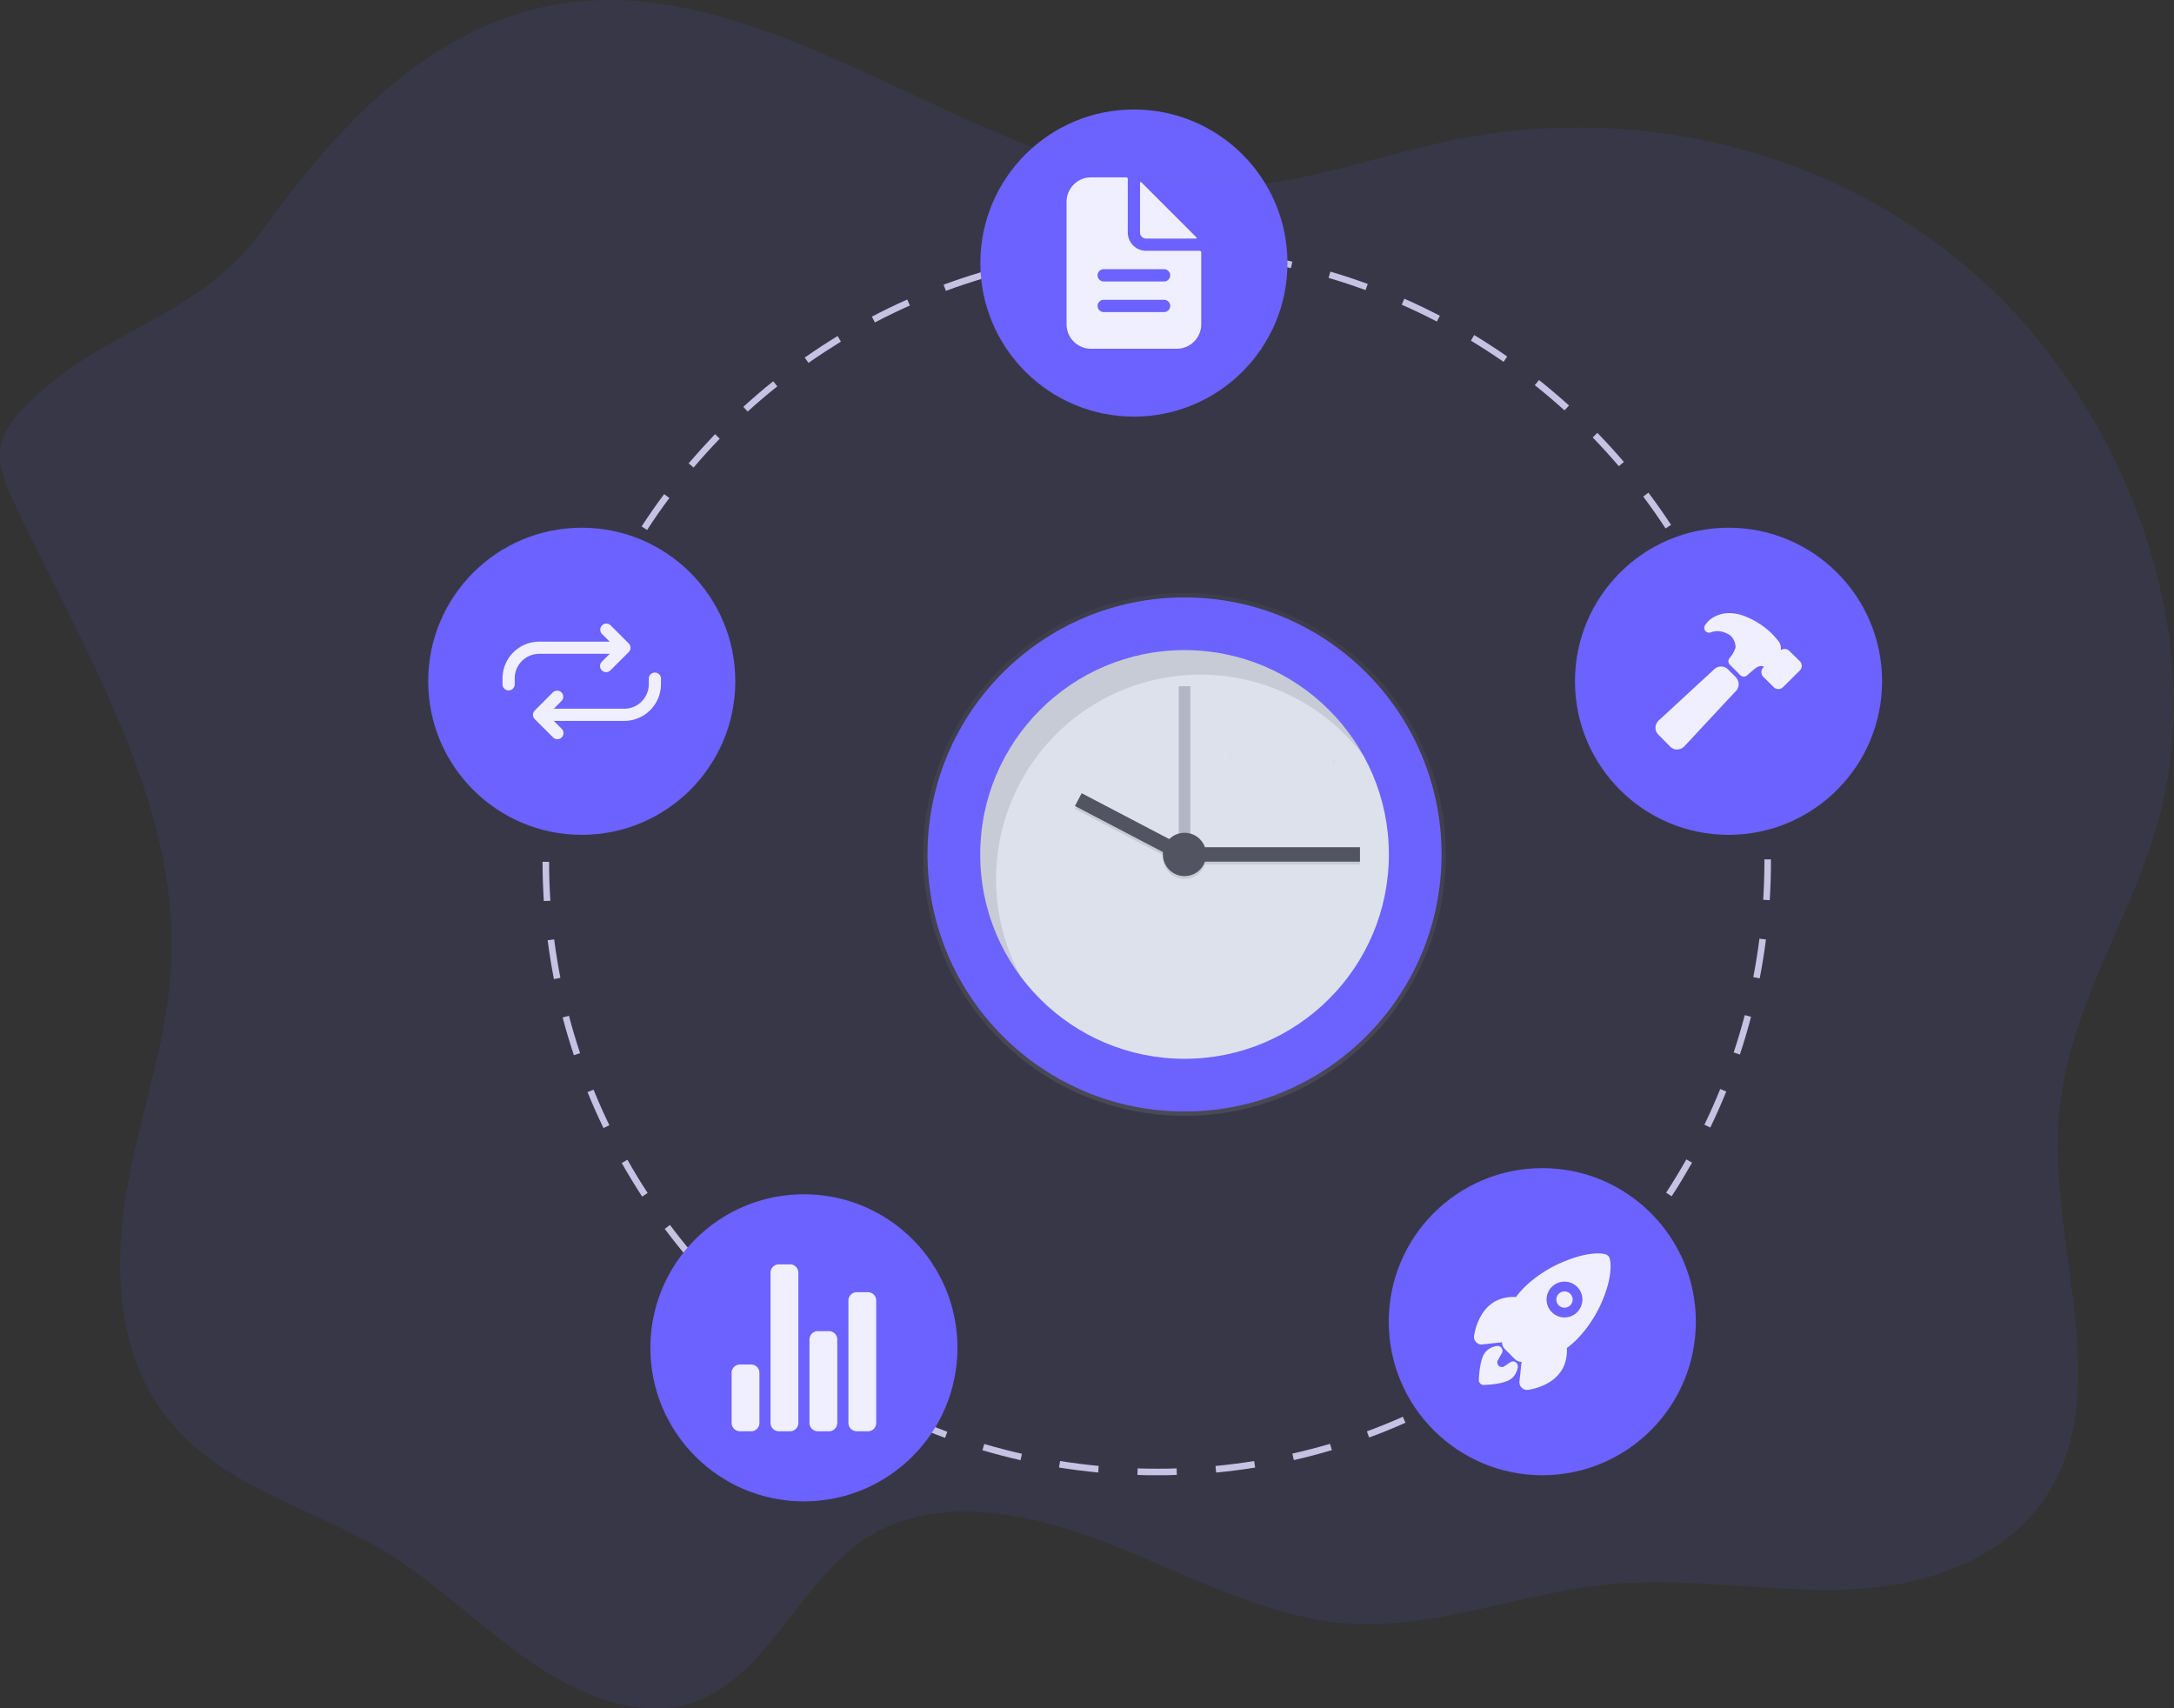 <svg id="a48982f8-6f90-42ca-afb3-d8e4a7a73152" xmlns="http://www.w3.org/2000/svg" xmlns:xlink="http://www.w3.org/1999/xlink" viewBox="0 0 665.41 522.87"><rect x="0" y="0" width="665.41" height="522.87" fill="#333333" stroke="none"/><defs><style>.cls-1{fill:#d0cde1;}.cls-2,.cls-4{fill:#6c63ff;}.cls-3{fill:#fff;}.cls-4{opacity:0.1;}.cls-10,.cls-4,.cls-7{isolation:isolate;}.cls-5{fill:url(#linear-gradient);}.cls-6{fill:#dde1ec;}.cls-7,.cls-9{fill:#535461;}.cls-7{opacity:0.3;}.cls-8{opacity:0.1;}.cls-10{opacity:0.05;}</style><linearGradient id="linear-gradient" x1="395.5" y1="198" x2="395.5" y2="358" gradientTransform="matrix(1, 0, 0, -1, -32.94, 539.51)" gradientUnits="userSpaceOnUse"><stop offset="0" stop-color="gray" stop-opacity="0.25"/><stop offset="0.54" stop-color="gray" stop-opacity="0.12"/><stop offset="1" stop-color="gray" stop-opacity="0.1"/></linearGradient></defs><title>markt develop-ill</title><path class="cls-1" d="M387.08,520c-2,0-4,0-6-.09l.06-2c2,.06,4,.09,5.93.09s4,0,6-.1l.07,2C391.12,520,389.08,520,387.08,520Zm-18-.84c-4-.38-8-.89-12-1.52l.32-2c3.91.63,7.88,1.13,11.82,1.51Zm36.09,0-.19-2c3.94-.37,7.91-.88,11.82-1.51l.32,2c-3.95.64-8,1.15-11.95,1.53Zm-59.87-3.77c-3.9-.89-7.83-1.91-11.66-3.05l.56-1.91c3.8,1.12,7.68,2.13,11.54,3Zm83.64-.05-.44-1.95c3.87-.89,7.74-1.9,11.53-3l.57,1.92c-3.83,1.14-7.75,2.17-11.66,3.06Zm-106.74-6.78c-3.76-1.38-7.53-2.9-11.19-4.52l.81-1.83c3.62,1.6,7.35,3.11,11.07,4.47ZM452,508.45l-.69-1.88c3.7-1.36,7.41-2.86,11-4.47l.81,1.83C459.51,505.55,455.76,507.07,452,508.45Zm-151.89-9.68c-3.54-1.85-7.07-3.84-10.5-5.92l1-1.71c3.39,2.06,6.89,4,10.39,5.86ZM474,498.7l-.93-1.77c3.5-1.83,7-3.8,10.37-5.86l1,1.71C481.07,494.86,477.54,496.85,474,498.7ZM279.53,486.27c-3.28-2.29-6.53-4.71-9.66-7.21l1.24-1.56c3.1,2.47,6.32,4.87,9.56,7.13Zm215.05-.07-1.15-1.64c3.24-2.27,6.45-4.67,9.54-7.13l1.25,1.56C501.1,481.48,497.85,483.91,494.58,486.2ZM260.69,471.25c-3-2.69-5.88-5.51-8.66-8.38l1.43-1.39c2.76,2.83,5.64,5.62,8.57,8.29Zm252.7-.07L512,469.7c2.93-2.66,5.81-5.45,8.57-8.3l1.43,1.39C519.26,465.67,516.35,468.49,513.39,471.18ZM243.92,454c-2.59-3-5.12-6.21-7.52-9.41l1.6-1.2c2.37,3.17,4.87,6.3,7.44,9.31Zm286.23-.08-1.52-1.3c2.56-3,5.07-6.15,7.44-9.32l1.6,1.2c-2.4,3.2-4.93,6.37-7.52,9.42Zm-300.66-19.2c-2.18-3.35-4.29-6.81-6.25-10.28l1.74-1c1.94,3.43,4,6.86,6.19,10.17Zm315.09-.1-1.68-1.1c2.17-3.32,4.25-6.75,6.19-10.19l1.75,1c-2,3.48-4.07,7-6.26,10.31ZM217.65,413.74c-1.74-3.6-3.38-7.3-4.88-11l1.85-.75c1.48,3.66,3.11,7.32,4.83,10.88Zm338.77-.16-1.8-.87c1.72-3.56,3.35-7.23,4.84-10.91l1.85.75C559.81,406.27,558.16,410,556.42,413.58ZM208.59,391.44c-1.26-3.8-2.42-7.68-3.44-11.55l1.94-.51c1,3.83,2.15,7.67,3.4,11.43Zm356.89-.21-1.9-.63c1.25-3.75,2.38-7.6,3.39-11.43l1.93.51C567.89,383.55,566.74,387.44,565.48,391.23Zm-363-23.08c-.76-3.93-1.41-7.93-1.92-11.9l2-.25c.51,3.92,1.15,7.88,1.9,11.76Zm369.1-.22-2-.38c.75-3.88,1.38-7.84,1.88-11.77l2,.25c-.51,4-1.15,8-1.91,11.9ZM199.39,344.26c-.25-4-.39-8-.39-12h2c0,4,.14,8,.39,11.91ZM574.62,344l-2-.13c.24-3.94.37-8,.37-11.91v-.44h2V332c0,4-.13,8.07-.38,12.05ZM201.36,320.3l-2-.12c.24-4,.62-8,1.12-12l2,.25C202,312.36,201.61,316.35,201.36,320.3Zm371.24-.65c-.26-3.95-.65-7.95-1.16-11.86l2-.26c.52,4,.91,8,1.17,12Zm-368.25-23-2-.38c.75-3.93,1.65-7.88,2.65-11.75l1.94.5C206,288.87,205.1,292.78,204.35,296.67ZM569.52,296c-.76-3.88-1.66-7.79-2.67-11.61l1.94-.51c1,3.86,1.92,7.81,2.7,11.74ZM210.35,273.61l-1.9-.63c1.26-3.8,2.65-7.61,4.15-11.33l1.86.75C213,266.08,211.59,269.85,210.35,273.61ZM563.44,273c-1.25-3.76-2.65-7.52-4.14-11.18l1.85-.76c1.51,3.71,2.92,7.51,4.19,11.3ZM219.28,251.48l-1.8-.86c1.74-3.61,3.61-7.21,5.58-10.7l1.74,1C222.85,244.35,221,247.91,219.28,251.48Zm335.18-.54c-1.73-3.55-3.59-7.1-5.54-10.54l1.74-1c2,3.48,3.85,7.07,5.59,10.66ZM231,230.7l-1.68-1.09c2.18-3.36,4.5-6.68,6.9-9.89l1.6,1.19C235.43,224.09,233.14,227.38,231,230.7Zm311.73-.47c-2.16-3.31-4.46-6.59-6.84-9.76l1.6-1.2c2.4,3.2,4.73,6.52,6.92,9.86ZM245.23,211.59l-1.52-1.3c2.59-3,5.31-6,8.09-8.93l1.44,1.39C250.49,205.6,247.8,208.57,245.23,211.59Zm283.19-.42c-2.57-3-5.28-6-8-8.8l1.44-1.4c2.79,2.87,5.52,5.87,8.12,8.9ZM261.79,194.45,260.45,193c3-2.7,6-5.33,9.16-7.82l1.25,1.56C267.77,189.18,264.72,191.78,261.79,194.45Zm250-.36c-2.94-2.66-6-5.26-9.09-7.72L504,184.8c3.13,2.5,6.22,5.12,9.19,7.8ZM280.39,179.56l-1.14-1.63c3.27-2.3,6.66-4.52,10.07-6.6l1,1.71C287,175.1,283.63,177.29,280.39,179.56Zm212.76-.32c-3.25-2.26-6.62-4.45-10-6.49l1-1.72c3.42,2.07,6.82,4.28,10.11,6.57ZM300.73,167.18l-.93-1.78c3.53-1.85,7.18-3.62,10.83-5.24l.81,1.83C307.83,163.59,304.23,165.34,300.73,167.18Zm172-.28c-3.52-1.83-7.13-3.57-10.76-5.16l.81-1.83c3.66,1.61,7.32,3.37,10.87,5.22Zm-150.28-9.4-.7-1.88c3.75-1.38,7.6-2.67,11.43-3.81l.57,1.92C330,154.86,326.18,156.13,322.47,157.5Zm128.45-.23c-3.72-1.36-7.53-2.61-11.32-3.73l.56-1.92c3.84,1.13,7.69,2.4,11.44,3.78ZM345.3,150.69l-.45-1.95c3.89-.89,7.87-1.66,11.83-2.31l.32,2C353.08,149,349.15,149.81,345.3,150.69Zm82.76-.14c-3.86-.87-7.79-1.63-11.71-2.25l.32-2c3.95.62,7.93,1.39,11.83,2.27Zm-59.24-3.67-.2-2c4-.39,8-.65,12-.79l.07,2c-4,.14-8,.4-11.89.78Zm35.71-.07c-3.94-.36-7.94-.61-11.9-.73l.06-2c4,.12,8.05.37,12,.74Z" transform="translate(-32.94 -68.49)"/><circle class="cls-2" cx="347.06" cy="80.51" r="47"/><circle class="cls-2" cx="529.06" cy="208.51" r="47"/><circle class="cls-2" cx="472.06" cy="404.51" r="47"/><circle class="cls-2" cx="246.06" cy="412.51" r="47"/><circle class="cls-2" cx="178.06" cy="208.51" r="47"/><path class="cls-3" d="M400.14,145.25H383.75a5.61,5.61,0,0,1-5.62-5.62V123.24a.47.47,0,0,0-.47-.47H366.88a7.5,7.5,0,0,0-7.49,7.49v37.48a7.5,7.5,0,0,0,7.49,7.49h26.24a7.5,7.5,0,0,0,7.49-7.49h0v-22a.47.47,0,0,0-.47-.47ZM389.37,164H370.63a1.88,1.88,0,0,1,0-3.75h18.74a1.88,1.88,0,0,1,0,3.75Zm0-9.37H370.63a1.88,1.88,0,0,1,0-3.75h18.74a1.88,1.88,0,0,1,0,3.75Z" transform="translate(-32.94 -68.49)"/><path class="cls-3" d="M399.11,141.11l-16.84-16.84a.24.24,0,0,0-.4.16v15.2a1.88,1.88,0,0,0,1.88,1.88H399a.23.23,0,0,0,.23-.24.2.2,0,0,0-.07-.16Z" transform="translate(-32.94 -68.49)"/><path class="cls-3" d="M511.8,463.74a2.49,2.49,0,1,0,1.76.73A2.49,2.49,0,0,0,511.8,463.74Z" transform="translate(-32.94 -68.49)"/><path class="cls-3" d="M525.66,453.78h0a1.9,1.9,0,0,0-1.41-1.43c-2.78-.67-7.15.05-12,2a38.56,38.56,0,0,0-12.56,7.95,31.86,31.86,0,0,0-2.76,3.16,12.15,12.15,0,0,0-5.46.88c-5.39,2.37-6.93,8.44-7.34,10.93a2.34,2.34,0,0,0,1.91,2.69,2.66,2.66,0,0,0,.63,0h0l6-.66a1.83,1.83,0,0,1,0,.21,3.26,3.26,0,0,0,.93,1.94l2.93,2.93a3.16,3.16,0,0,0,1.93.92l.2,0-.65,6h0a2.33,2.33,0,0,0,2.08,2.56h.21l.39,0c2.51-.4,8.57-1.92,10.94-7.34a12.33,12.33,0,0,0,.88-5.44,30.88,30.88,0,0,0,3.17-2.76,38.49,38.49,0,0,0,8-12.46C525.6,461.08,526.33,456.67,525.66,453.78Zm-10,16.32a5.48,5.48,0,1,1,0-7.76h0a5.44,5.44,0,0,1,.06,7.69h0Z" transform="translate(-32.94 -68.49)"/><path class="cls-3" d="M496.22,485.17a1.56,1.56,0,0,0-1,.25c-.59.41-1.19.81-1.8,1.21a1.4,1.4,0,0,1-2-1.87l1.14-2a1.49,1.49,0,0,0-1.42-2.32,5.65,5.65,0,0,0-3.32,1.62c-.34.35-1.38,1.39-1.94,5.35a32.84,32.84,0,0,0-.3,3.43,1.49,1.49,0,0,0,1.45,1.53h.08a32.84,32.84,0,0,0,3.43-.3c4-.56,5-1.6,5.35-1.94a5.65,5.65,0,0,0,1.62-3.33A1.5,1.5,0,0,0,496.22,485.17Z" transform="translate(-32.94 -68.49)"/><path class="cls-3" d="M262.82,506.54h-3.4a2.55,2.55,0,0,1-2.55-2.55h0V488.66a2.55,2.55,0,0,1,2.55-2.55h3.4a2.55,2.55,0,0,1,2.56,2.55h0V504a2.55,2.55,0,0,1-2.56,2.55Z" transform="translate(-32.94 -68.49)"/><path class="cls-3" d="M286.66,506.54h-3.4A2.56,2.56,0,0,1,280.7,504h0V478.45a2.56,2.56,0,0,1,2.56-2.56h3.4a2.56,2.56,0,0,1,2.56,2.56h0V504a2.56,2.56,0,0,1-2.56,2.55Z" transform="translate(-32.94 -68.49)"/><path class="cls-3" d="M298.58,506.54h-3.4a2.55,2.55,0,0,1-2.56-2.55h0V466.53a2.56,2.56,0,0,1,2.56-2.56h3.4a2.56,2.56,0,0,1,2.55,2.56V504a2.55,2.55,0,0,1-2.55,2.55Z" transform="translate(-32.94 -68.49)"/><path class="cls-3" d="M274.74,506.54h-3.4a2.56,2.56,0,0,1-2.56-2.55h0V458a2.56,2.56,0,0,1,2.56-2.55h3.4A2.56,2.56,0,0,1,277.3,458v46a2.56,2.56,0,0,1-2.56,2.55Z" transform="translate(-32.94 -68.49)"/><path class="cls-3" d="M564.25,275.77l-2.43-2.43a3,3,0,0,0-4.21,0L540.7,288.93a3.2,3.2,0,0,0-1.06,2.15,3,3,0,0,0,.86,2.23l3.63,3.68h0a3,3,0,0,0,2.11.88h.11a3.1,3.1,0,0,0,2.16-1L564.24,280a3,3,0,0,0,0-4.21Z" transform="translate(-32.94 -68.49)"/><path class="cls-3" d="M583.8,270.85l0,0-3.2-3.16a2,2,0,0,0-1.42-.58,2,2,0,0,0-1.19.38v-.11a3.4,3.4,0,0,0-.48-2.35,24.54,24.54,0,0,0-2.31-2.68h0a25.14,25.14,0,0,0-8.08-5.21,13.1,13.1,0,0,0-4.94-1,9.48,9.48,0,0,0-6,2.11,11.9,11.9,0,0,0-1.32,1.51,1.49,1.49,0,0,0,1.74,2.27,5.65,5.65,0,0,1,.8-.24,5.82,5.82,0,0,1,1.72-.11,7.12,7.12,0,0,1,3.32,1.22,4.75,4.75,0,0,1,1.7,3.83,9.75,9.75,0,0,1-1.86,3.21,1.5,1.5,0,0,0,.14,2l3.2,3.2a1.49,1.49,0,0,0,2.05.06c.91-.81,2.29-2,2.77-2.33a3.45,3.45,0,0,1,1.37-.54,1.74,1.74,0,0,1,1,.22.1.1,0,0,1,0,.09l-.17.16,0,0a2,2,0,0,0,0,2.83h0l3.19,3.16a2,2,0,0,0,2.85,0l5.17-5.11s0,0,.05-.05A2,2,0,0,0,583.8,270.85Z" transform="translate(-32.94 -68.49)"/><path class="cls-3" d="M218.46,274.2a1.87,1.87,0,0,1-1.32-3.18l4.28-4.28-4.28-4.28a1.87,1.87,0,0,1,2.64-2.64l5.6,5.6a1.86,1.86,0,0,1,0,2.64h0l-5.6,5.6A1.85,1.85,0,0,1,218.46,274.2Z" transform="translate(-32.94 -68.49)"/><path class="cls-3" d="M188.61,279.8a1.87,1.87,0,0,1-1.86-1.87h0v-1.86a11.26,11.26,0,0,1,11.19-11.2h24.25a1.87,1.87,0,0,1,0,3.73H197.94a7.51,7.51,0,0,0-7.46,7.47v1.86a1.87,1.87,0,0,1-1.87,1.87Z" transform="translate(-32.94 -68.49)"/><path class="cls-3" d="M203.54,294.72a1.85,1.85,0,0,1-1.32-.54l-5.6-5.6a1.86,1.86,0,0,1,0-2.64h0l5.6-5.6a1.87,1.87,0,0,1,2.64,2.64l-4.28,4.28,4.28,4.28a1.86,1.86,0,0,1-1.32,3.18Z" transform="translate(-32.94 -68.49)"/><path class="cls-3" d="M199.81,289.13a1.87,1.87,0,0,1,0-3.73h24.25a7.51,7.51,0,0,0,7.46-7.47v-1.86a1.87,1.87,0,0,1,3.73,0v1.86a11.26,11.26,0,0,1-11.19,11.2Z" transform="translate(-32.94 -68.49)"/><path class="cls-4" d="M40.21,193.29c-3.34,3.48-6.57,7.54-7.17,12.76-.63,5.52,1.81,11.17,4.26,16.36,21.24,45.06,49.87,90.72,48.16,139.38-.83,23.6-8.88,45.28-13.22,68.06s-4.18,49.14,9.23,69C97.85,523.13,127.26,529,151,543.49c15.56,9.48,29,23,44.16,33.46s33.23,17.84,49.23,12.79c23-7.24,32.94-36.63,53.11-50.12,20.66-13.82,48.57-8.78,73,.61s48.55,22.83,73.76,25c27.85,2.37,53.86-9.32,81.28-11.89,25-2.34,50.71,2.92,75.82,1.47s51.32-11.75,62.09-36.07c14-31.78-3.3-72.58-.32-108.8,2.77-33.65,22.76-60.61,31-92.54,14.92-57.48-12.17-126.67-57.83-166s-106-50.92-159.21-39.92c-24,5-47.13,14.19-71.91,14.35C339,126.23,275.58,62.6,210.07,68.94c-41.63,4-71.88,35.35-96,69C93.05,167.12,64.11,168.43,40.21,193.29Z" transform="translate(-32.94 -68.49)"/><circle class="cls-5" cx="362.56" cy="261.51" r="80"/><circle class="cls-2" cx="362.56" cy="261.51" r="78.67"/><circle class="cls-6" cx="362.56" cy="261.51" r="62.54"/><rect class="cls-7" x="360.79" y="210.01" width="3.54" height="55.25"/><g class="cls-8"><rect x="366.31" y="260.18" width="49.94" height="4.42"/><rect x="376.47" y="304.59" width="4.42" height="35.47" transform="translate(-115.48 439.77) rotate(-62.36)"/><circle cx="362.56" cy="262.39" r="6.63"/></g><rect class="cls-9" x="366.31" y="259.3" width="49.94" height="4.42"/><rect class="cls-9" x="376.49" y="303.71" width="4.42" height="35.47" transform="translate(-114.69 439.31) rotate(-62.36)"/><circle class="cls-9" cx="362.56" cy="261.51" r="6.63"/><g class="cls-8"><path d="M337.82,337.51a62.54,62.54,0,0,1,112.52-37.6A62.55,62.55,0,1,0,345.52,367.6,62.17,62.17,0,0,1,337.82,337.51Z" transform="translate(-32.94 -68.49)"/></g><path class="cls-10" d="M441.53,300.13s-.81,1.91-.41,2.52" transform="translate(-32.94 -68.49)"/><path class="cls-10" d="M409.33,299.52s.4,1.92,0,2.52" transform="translate(-32.94 -68.49)"/></svg>